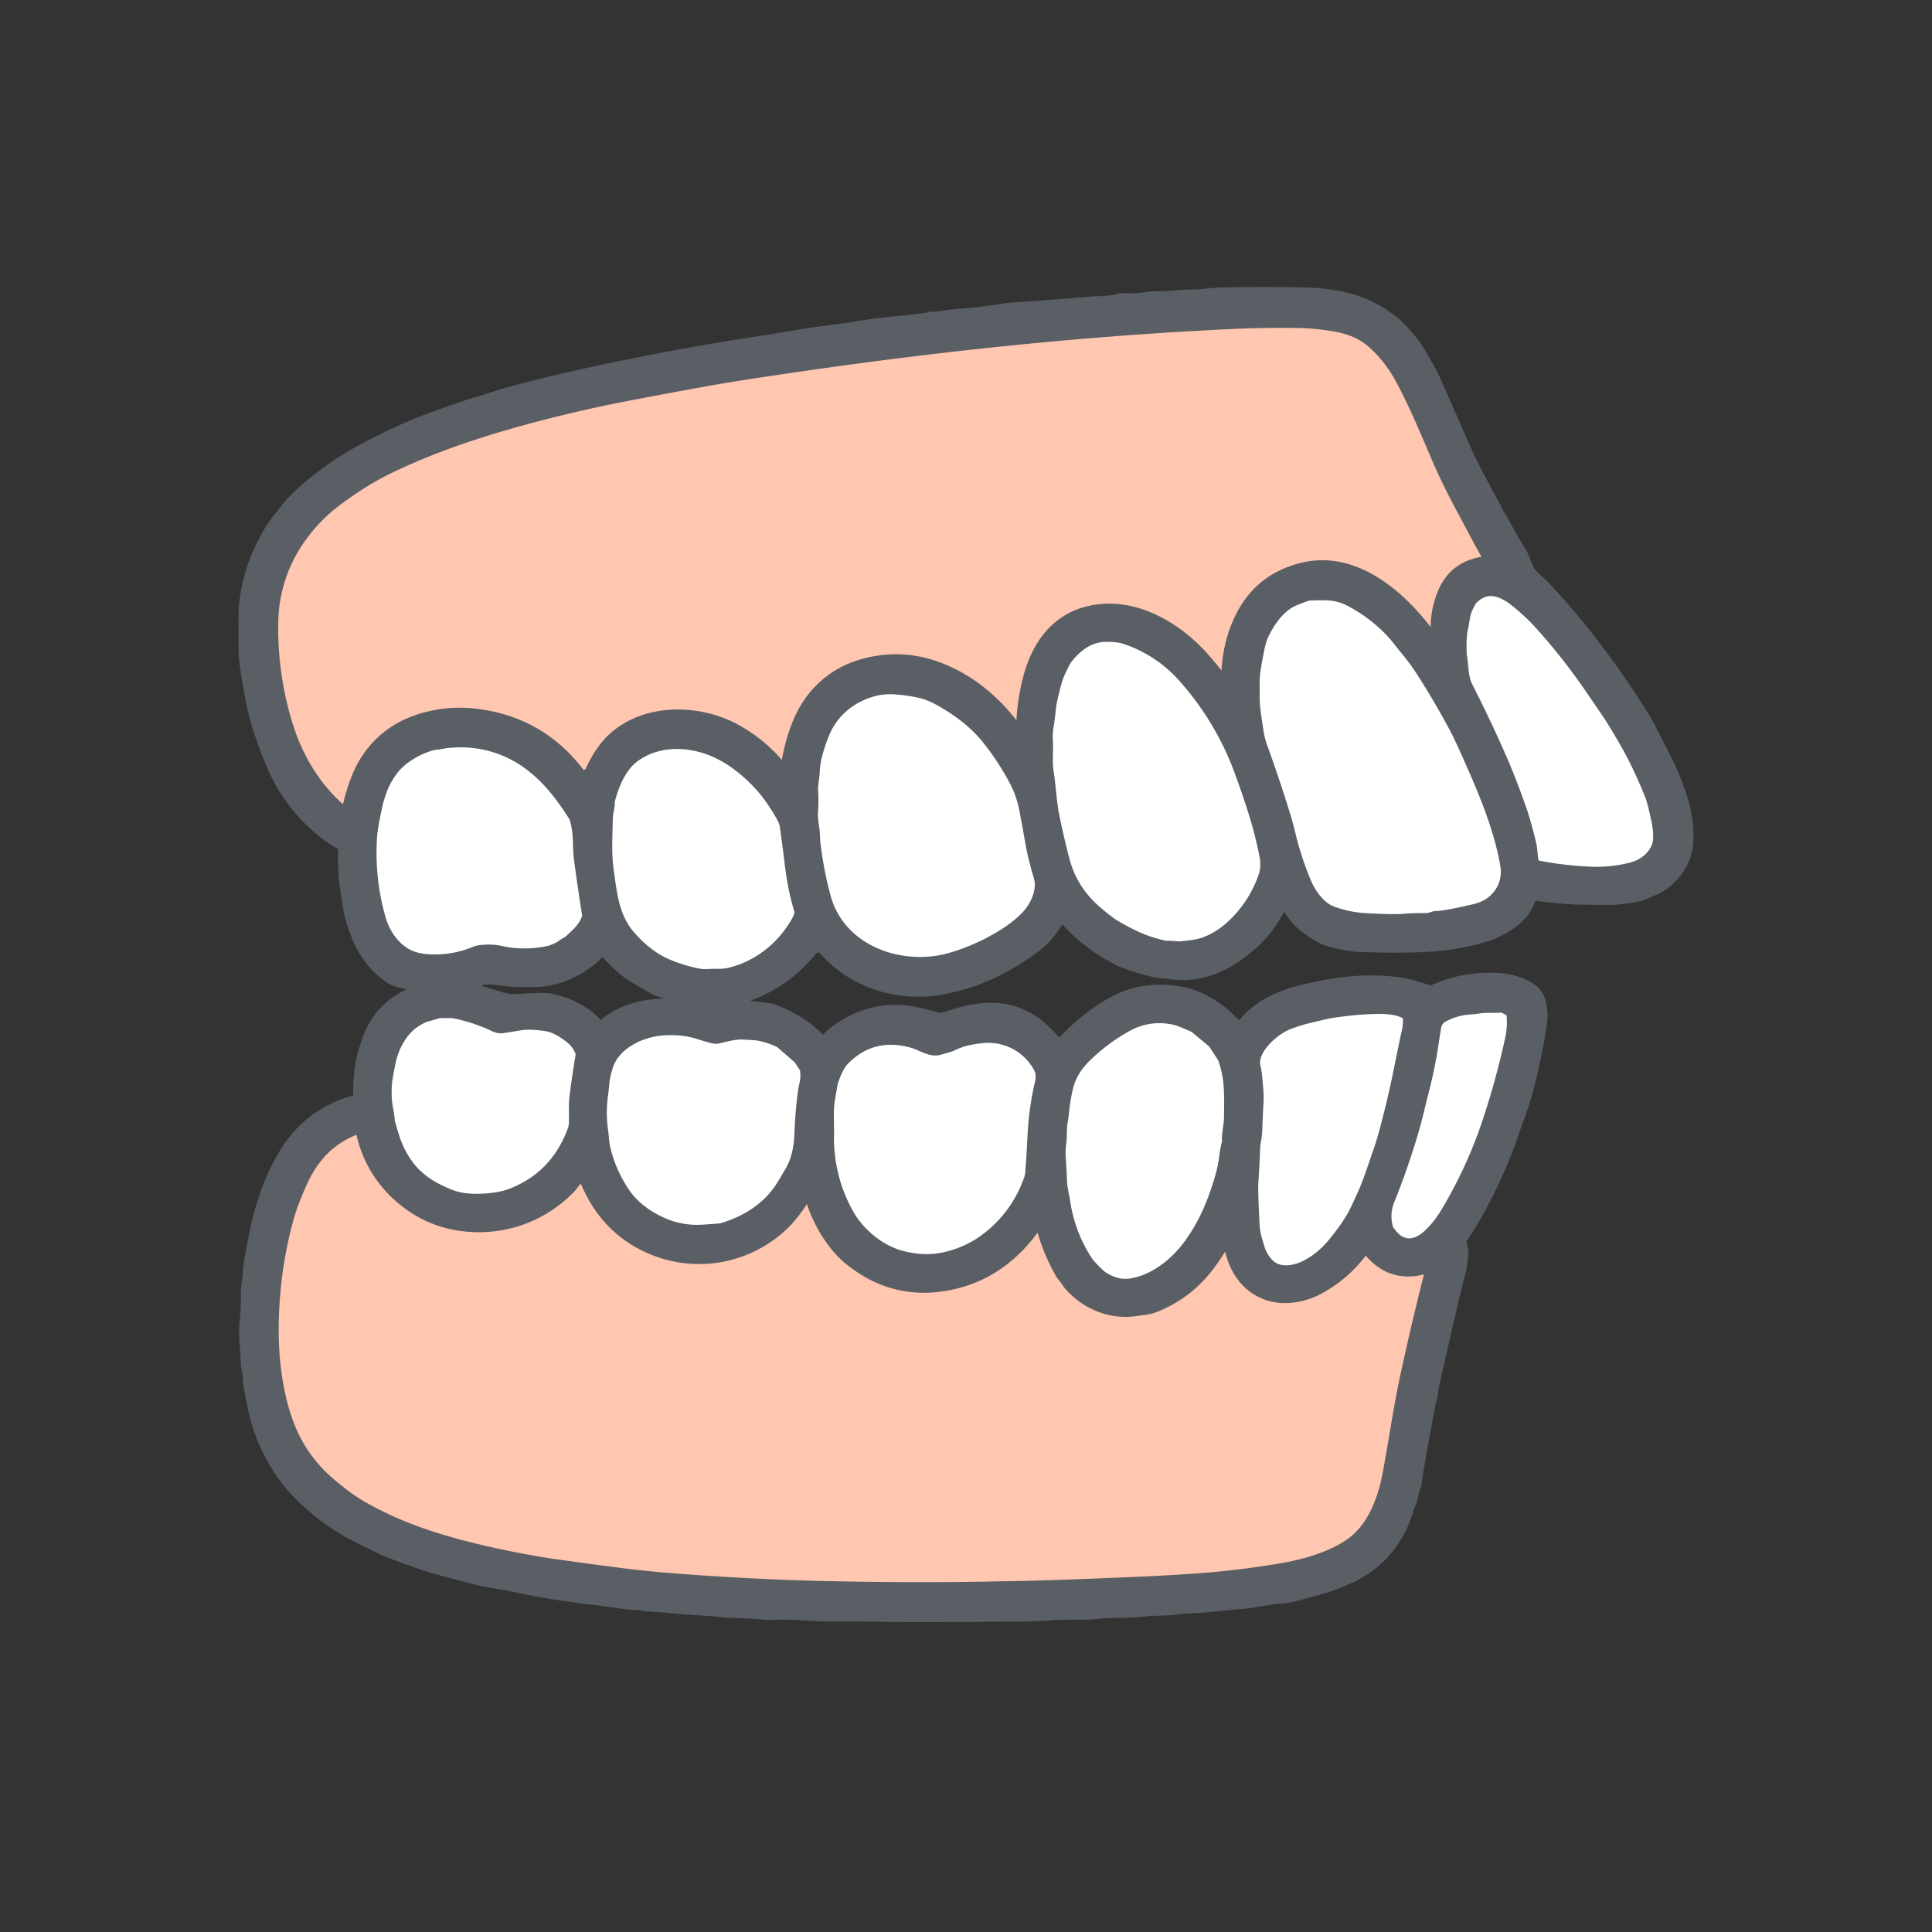 <svg xmlns="http://www.w3.org/2000/svg" width="80" height="80" fill="none"><rect width="100%" height="100%" fill="#333333" stroke="none"/><mask id="a" width="80" height="80" x="0" y="0" maskUnits="userSpaceOnUse" style="mask-type:alpha"><path fill="#fff" d="M0 0h80v80H0z"/></mask><g mask="url(#a)"><path fill="#fff" d="M17.5 40h3l4-1.5L26 40l4.5 1 3.5-2.5 3.5 2 3.5-1 3-2.5 3 2.5h3.5l2.5-3 2.5 2h5l3-2.5h5l1-2.5L63 24l-5-3.5-41 10-2 3v5zM15.5 47v-2.5l1.5-3h2.5l3.5.5 2.5 1 2-.5L30 42l2.5.5L34 44l2.5-1 3-.5H42l2 1.5 1.5-1 3.5-1.5 2 1.5 4-1.5h3.5L62 41l1.5 1-3 8-2 2-5 1H39l-21-2.5z"/><path fill="#5A5F66" d="M49.987 12.102a2.1 2.1 0 0 1-.782.046l-1.856.114a1.3 1.3 0 0 1-.628.038l-1.622.13a1 1 0 0 1-.508.045c-.895.047-1.8.147-2.676.218q-.582.047-1.164.117l-1.234.14q-3.015.343-4.683.578-.662.093-3.027.453a115 115 0 0 0-9.022 1.73 41 41 0 0 0-4.053 1.18c-2.292.796-4.453 1.792-6.222 3.358q-.507.45-1.059 1.167a6.8 6.8 0 0 0-1.22 2.489A8.4 8.4 0 0 0 10 25.56q.069.462.006.917.082 2.807 1.246 5.366a7.5 7.5 0 0 0 1.42 2.095q.61.636 1.4 1.098a.11.11 0 0 1 .054.112c-.06.438.007.826.041 1.237.109 1.284.379 2.49 1.152 3.489q.693.898 1.862 1.056a.9.9 0 0 0-.44-.24 5 5 0 0 1-.373-.103q-.179-.08-.335-.2a3.7 3.7 0 0 1-1.19-1.55q-.303-.727-.384-1.246a29 29 0 0 0-.109-.669q-.104-.585-.105-1.55c0-.231.039-.346-.156-.455a5 5 0 0 1-.588-.384q-1.564-1.222-2.275-2.998-.438-1.098-.608-1.715-.244-.893-.44-2.299c-.082-.578-.041-1.223-.053-1.681q-.014-.66.088-1.258a7.3 7.3 0 0 1 1.152-2.86c.165-.244.348-.425.472-.607q.12-.174.38-.432.636-.63 1.164-1.001c.294-.207.644-.474.961-.661a23 23 0 0 1 2.95-1.47q.304-.126 1.802-.655c.451-.16.81-.245 1.217-.38q.47-.158.913-.278a67 67 0 0 1 3.581-.857q3.258-.694 6.288-1.161 1.13-.174 1.735-.278.875-.15 1.741-.256.48-.06.93-.135.579-.098.93-.135 1.362-.142 1.944-.21a1 1 0 0 0 .095-.034.2.2 0 0 1 .064-.011c.37-.006.663-.082 1.034-.112q.725-.057 1.28-.127.566-.071.72-.103.19-.04 1.35-.113.543-.035 2.145-.168c.477-.04.918-.015 1.298-.13a.6.6 0 0 1 .203-.024q.498.034 1-.059a1 1 0 0 1 .178-.014c.537.015 1.045-.055 1.536-.07q.462-.015.705-.044.347-.038.706-.047a66 66 0 0 1 3.693.016c.308.01.715.07.952.112a5.1 5.1 0 0 1 2.423 1.105c.236.197.402.423.624.667.28.308.53.782.766 1.192q.15.26.247.482l1.322 3q.258.584 1.202 2.321c.072.131.092.224.166.323q.084.11.145.23.24.46.727 1.27c.15.247.247.585.346.776a.4.4 0 0 0 .046.068c.215.242.526.502.783.786q1.065 1.18 1.647 1.937c.824 1.07 1.554 2.1 2.31 3.316q.142.225.825 1.584.345.686.527 1.182c.29.794.474 1.463.43 2.335-.041.87-.672 1.687-1.452 2q-.208.084-.388.16c-.273.118-.502.115-.775.16-.452.074-.947.04-1.707.039q-.464-.002-.997-.057l-.992-.107a.19.19 0 0 0-.206.138c-.15.543-.67 1.025-1.166 1.27a6 6 0 0 1-.525.242 10 10 0 0 1-2.405.458 29 29 0 0 1-2.992.009 6 6 0 0 1-1.027-.166 2.2 2.2 0 0 1-.621-.244c-.535-.313-.941-.636-1.245-1.172q-.046-.084-.142-.033.478.864 1.297 1.299.65.344 1.785.455.795.078 1.853.05a16 16 0 0 0 2.41-.246c1.086-.196 2.104-.564 2.704-1.468a1.3 1.3 0 0 0 .204-.465.05.05 0 0 1 .02-.03.05.05 0 0 1 .034-.008q1.12.194 2.419.243.539.022 1.238-.065c1.327-.162 2.463-.813 2.763-2.208.09-.417.037-1.165-.093-1.651a11 11 0 0 0-.593-1.674c-.998-2.23-2.358-4.163-3.997-6.16a21 21 0 0 0-1.815-1.956q-.066-.06-.157-.336l-.015-.038q-.15-.312-.233-.456-1.384-2.39-2.14-3.98-.255-.534-1.329-3a10 10 0 0 0-.907-1.61c-.166-.245-.369-.455-.594-.706a2 2 0 0 0-.27-.252 5.4 5.4 0 0 0-2.087-1.028 9 9 0 0 0-1.186-.202 12 12 0 0 0-1.202-.057 48 48 0 0 0-3.35.1"/><path fill="#5A5F66" d="M49.205 12.148q.402.05.782-.046a2.5 2.5 0 0 0-.782.046M46.72 12.3q.325.057.63-.038zM44.59 12.475q.26.04.508-.046a1.3 1.3 0 0 0-.507.046M24.176 32.187c-1.288-1.867-3.407-2.89-5.676-2.695-1.535.131-2.876.914-3.594 2.303a5.8 5.8 0 0 0-.577 1.754.04.04 0 0 1-.009.02.04.04 0 0 1-.04.016.04.04 0 0 1-.02-.01c-1.235-1.017-2.024-2.473-2.42-4.017a14 14 0 0 1-.452-2.966l.016-1.26c.127-1.704 1.004-3.268 2.316-4.347.887-.73 1.855-1.3 2.893-1.766 2.719-1.224 5.747-2.052 8.706-2.643q2.974-.595 4.883-.906a208 208 0 0 1 8.78-1.214q5.76-.684 11.769-.983a43 43 0 0 1 3.086-.052q.698.015 1.525.164c.666.12 1.153.349 1.622.826q.414.42.486.532.797 1.236 1.22 2.282a45 45 0 0 0 2.922 5.922.04.04 0 0 1 0 .037.04.04 0 0 1-.035.016.8.8 0 0 0-.239.009c-1.404.276-1.962 1.56-1.941 2.885q.003.183.045.307.013.01.04-.008a.05.05 0 0 0 .021-.046 3.8 3.8 0 0 1 .24-1.703q.412-1.08 1.517-1.317l.327-.07a.116.116 0 0 0 .07-.175c-.286-.454-.545-.981-1.118-2.05a27 27 0 0 1-.825-1.652c-.42-.93-1.038-2.511-1.718-3.75a5.6 5.6 0 0 0-.977-1.293c-.524-.518-1.076-.748-1.803-.868a9.6 9.6 0 0 0-1.484-.138 47 47 0 0 0-2.45.03q-3.645.165-7.43.504-6.386.575-13.377 1.67-1.24.193-4.27.773-2.613.5-4.816 1.12c-1.935.545-3.688 1.153-5.352 1.967q-1.063.52-2.19 1.377a6.8 6.8 0 0 0-1.312 1.335 6.16 6.16 0 0 0-1.263 3.719q-.03 2.206.632 4.289c.395 1.241 1.093 2.441 2.088 3.33q.131.119.22.168a.136.136 0 0 0 .197-.09c.151-.702.395-1.466.767-2.04q.93-1.434 2.743-1.81a5.3 5.3 0 0 1 1.526-.103q2.944.252 4.648 2.635.022.03.046.022.029-.006.037-.04"/><path fill="#FFC7AF" d="M11.404 25.333q.031.078.086.042a.06.06 0 0 0 .029-.048q.056-.809.258-1.382c.51-1.446 1.437-2.552 2.726-3.431a15.6 15.6 0 0 1 3.123-1.62 43 43 0 0 1 5.71-1.767l.057-.023a.4.4 0 0 1 .06-.023c.325-.041.623-.137.902-.196q3.95-.82 6.757-1.247 3.04-.462 5.35-.758 3.644-.469 7.204-.802c.395-.037.75-.027 1.12-.088.195-.033.405-.014.61-.037a37 37 0 0 1 2.454-.193l.381-.022 2.716-.161q.825-.05 2.846-.037c.649.005 1.389.076 1.888.222q.602.176.87.39c.88.695 1.399 1.693 1.894 2.8.507 1.134.96 2.265 1.539 3.402q.702 1.38 1.398 2.606a.094.094 0 0 1-.021.12.1.1 0 0 1-.04.018 2.33 2.33 0 0 0-1.567 1.123q-.307.513-.348.808a11 11 0 0 1-.218 1.114.75.75 0 0 0 .21.27l.044-.012a1 1 0 0 1-.045-.306c-.02-1.325.537-2.61 1.94-2.886a.8.8 0 0 1 .24-.008q.01 0 .02-.003a.035.035 0 0 0 .016-.05 45 45 0 0 1-2.922-5.923q-.425-1.045-1.221-2.281-.072-.112-.486-.533c-.47-.477-.956-.706-1.622-.825a10 10 0 0 0-1.525-.164q-1.41-.032-3.086.052-6.01.299-11.77.983-4.89.58-8.779 1.214-1.908.31-4.883.906c-2.96.59-5.987 1.418-8.706 2.642-1.038.467-2.006 1.036-2.893 1.766-1.313 1.08-2.19 2.644-2.317 4.348"/><path fill="#FFC7AF" d="m11.404 25.333-.016 1.259q.18.253.153.693a.4.4 0 0 0 .004.073q.029.185.098.691.174 1.27.637 2.494a7.5 7.5 0 0 0 1.838 2.8.084.084 0 0 0 .12-.004.1.1 0 0 0 .02-.039c.278-1.218.9-2.419 1.968-3.128q1.238-.822 2.808-.826c1.82-.004 3.542.804 4.772 2.178q.02.022.037.048.141.232.342.436l.014.009a.04.04 0 0 0 .033-.005.03.03 0 0 0 .01-.013q.162-.334.383-.707a3.65 3.65 0 0 1 2.276-1.726c.271-.074.573-.083.858-.16a.3.3 0 0 1 .08-.012q2.228-.014 3.87 1.502.269.249.59.597a.06.06 0 0 0 .084.002.1.1 0 0 0 .015-.027q.143-.532.272-.97c.46-1.551 1.584-2.796 3.17-3.202q.4-.103 1.085-.126.714-.024 1.108.05 1.117.211 2.207.94l.623.476c.34.261.59.577.905.878a.2.2 0 0 1 .034.043q.077.14-.043.127l.266.303q.133-.435.185-.885.048-.43.095-.61l.16-.598c.277-1.014.964-2.078 1.953-2.52.833-.371 1.618-.445 2.511-.209a5.4 5.4 0 0 1 2.018 1.021 9.6 9.6 0 0 1 1.572 1.587.052.052 0 0 0 .093-.027q.069-.797.307-1.524c.3-.92.9-1.801 1.738-2.33a4.2 4.2 0 0 1 1.866-.652q.636-.06 1.368.183.666.22 1.241.612a8.5 8.5 0 0 1 1.857 1.729q.153.19.006.149l.194.229q.138-.552.217-1.114.042-.295.348-.807.54-.901 1.568-1.124a.093.093 0 0 0 .06-.137 66 66 0 0 1-1.398-2.607c-.579-1.137-1.032-2.268-1.539-3.402-.495-1.107-1.014-2.105-1.893-2.8q-.27-.213-.871-.39c-.5-.146-1.24-.217-1.888-.221q-2.02-.013-2.846.036l-3.097.183a37 37 0 0 0-2.453.194c-.206.023-.416.004-.612.036-.368.06-.724.05-1.119.088q-3.56.334-7.204.802-2.31.296-5.35.758-2.808.427-6.757 1.247c-.28.059-.577.155-.901.196a.4.4 0 0 0-.061.024l-.057.023a43 43 0 0 0-5.71 1.766 15.6 15.6 0 0 0-3.123 1.62c-1.289.879-2.217 1.985-2.726 3.432q-.202.573-.258 1.38a.062.062 0 0 1-.029.049q-.055.036-.086-.041"/><path fill="#FFC7AF" d="M42.025 29.987q.06.127.182.25l.046-.025a.3.3 0 0 1-.021-.114c.03-1.863.665-4.31 2.78-4.835 2.287-.566 4.402 1.108 5.634 2.865a.06.06 0 0 0 .027.02l.032.009.046-.012a1.3 1.3 0 0 1-.026-.236c.07-1.78.82-3.458 2.497-4.22 2.33-1.057 4.384.538 5.773 2.224q.147.042-.006-.15a8.5 8.5 0 0 0-1.857-1.727 5 5 0 0 0-1.241-.613q-.732-.242-1.368-.183a4.2 4.2 0 0 0-1.866.653c-.838.528-1.437 1.409-1.738 2.33a6.8 6.8 0 0 0-.307 1.523.05.05 0 0 1-.038.046.05.05 0 0 1-.055-.019 9.6 9.6 0 0 0-1.571-1.586 5.4 5.4 0 0 0-2.019-1.021c-.893-.237-1.678-.163-2.51.209-.99.44-1.677 1.505-1.953 2.52q-.13.472-.16.598-.048.18-.096.609-.052.45-.185.885"/><path fill="#5A5F66" d="M50.751 28.146q.023.024.053.003a.04.04 0 0 0 .015-.03q.008-1.358.537-2.474.792-1.671 2.606-2.103c2.21-.526 4.145 1.26 5.314 2.886q.037.052.099.027.039-.016.024-.043a.76.76 0 0 1-.21-.27l-.194-.229c-1.389-1.686-3.442-3.28-5.773-2.223-1.677.761-2.427 2.44-2.497 4.219q-.004.068.026.236M63.46 35.653a.29.29 0 0 0 .231.23q1.005.2 2.117.252a5.8 5.8 0 0 0 1.782-.182c.542-.143 1.077-.608 1.11-1.184.025-.446-.064-.783-.191-1.336a4 4 0 0 0-.18-.586 18 18 0 0 0-.919-1.947 22 22 0 0 0-.887-1.462l-.67-.978a25 25 0 0 0-2.08-2.637 8.6 8.6 0 0 0-1.025-.953 2.4 2.4 0 0 0-.506-.317q-.732-.329-1.294.247-.07.071-.217.385c-.122.26-.131.604-.196.86-.08.316-.065.988-.035 1.165.063.371.044.853.239 1.238a55 55 0 0 1 1.527 3.247c.284.664.547 1.407.716 1.882q.131.37.367 1.3c.072.282.063.534.111.776m-2.807-8.326a2.7 2.7 0 0 1-.009-1.205c.073-.48.209-1.346.767-1.495a1.2 1.2 0 0 1 1.005.164q.679.44 1.31 1.16.642.729.99 1.174c1.15 1.464 2.21 3.058 3.067 4.762a8 8 0 0 1 .74 2.141c.11.6.103 1.216-.452 1.567q-.44.279-1.09.374-.198.03-1.083.03c-.716.002-1.48-.119-2.166-.213a.115.115 0 0 1-.099-.094c-.068-.403-.084-.614-.184-.969a25 25 0 0 0-.897-2.655 47 47 0 0 0-1.655-3.577q-.207-.405-.244-1.164"/><path fill="#5A5F66" d="M58.117 38.089q.367-.032.875-.03.209 0 .372-.067a.2.2 0 0 1 .07-.014q.072-.001.305-.029.32-.035 1.303-.26.716-.16 1.08-.7.36-.527.246-1.19c-.226-1.331-.774-2.723-1.312-3.946-.187-.426-.545-1.26-.83-1.788a33 33 0 0 0-1.416-2.393c-.304-.465-.6-.796-.96-1.25a5 5 0 0 0-.427-.466 6.5 6.5 0 0 0-1.494-1.084c-.583-.309-1.069-.275-1.714-.253a.3.3 0 0 0-.101.019q-.534.185-.707.286c-.5.296-.835.777-1.1 1.304q-.127.255-.214.707a25 25 0 0 0-.133.73c-.072.442-.044.785-.05 1.215-.004.433.096.935.142 1.293q.05.401.19.787.529 1.467.947 2.826.087.284.208.774.264 1.083.68 2.052c.182.423.573.967 1.05 1.15.406.158.921.276 1.459.303q1.125.059 1.531.024m-.783-12.05a14.7 14.7 0 0 1 2.018 2.721q.494.849.514.885a31 31 0 0 1 1.876 4.244c.222.623.334 1.069.477 1.746.16.756-.09 1.518-.86 1.813q-.516.197-1.008.277a22 22 0 0 1-1.037.15 16 16 0 0 1-2.614.076c-.528-.025-1.399-.147-1.819-.49-.524-.427-.812-1.026-1.006-1.66a71 71 0 0 1-.576-2.04q-.243-.892-.962-2.852c-.079-.212-.119-.472-.164-.693q-.02-.102-.11-.988a5.7 5.7 0 0 1-.021-.992q.07-.877.202-1.384.246-.935.788-1.5c.52-.543 1.377-.737 2.146-.59q.775.148 1.45.687.598.477.706.59M42.253 30.212q.006.023.03.014.045-.018.045-.065.008-.993.282-2.066c.427-1.669 1.498-2.825 3.29-2.848 1.49-.02 2.944.9 3.912 1.988q.364.408.773.935a.1.1 0 0 0 .058.037q.036.006.064-.013.012-.008-.002-.038l-.032-.009a.06.06 0 0 1-.027-.02c-1.232-1.756-3.347-3.43-5.633-2.864-2.116.524-2.751 2.972-2.781 4.834a.3.3 0 0 0 .021.115M60.653 27.325l-.009-1.204q-.13.603.01 1.204"/><path fill="#5A5F66" d="M51.157 38.21a5 5 0 0 0 1.176-1.854 1.63 1.63 0 0 0 .078-.864c-.209-1.145-.587-2.302-1.05-3.563a12.1 12.1 0 0 0-2.33-3.892 5.57 5.57 0 0 0-2.444-1.615c-.22-.073-.438-.085-.668-.094-.75-.031-1.276.343-1.739.906q-.09.111-.297.551c-.164.351-.229.68-.322 1.061a4 4 0 0 0-.085.476q-.07.615-.082.666-.066.291-.045.666c.025.457-.042.909.039 1.364.067.378.11 1.153.22 1.733q.12.637.426 1.841.335 1.323 1.448 2.243.435.36.624.479.201.128.693.38.715.364 1.451.507.039.008.076.005c.236-.013.444.046.642.016l.452-.057c.64-.078 1.28-.492 1.737-.954m.913-1.517q-.53 1.148-1.418 1.814a3.06 3.06 0 0 1-1.383.568c-.955.149-1.945-.2-2.813-.695-1.025-.585-1.915-1.472-2.244-2.62a24 24 0 0 1-.5-2.185q-.133-.709-.175-1.283-.075-.986-.065-1.293.03-1.035.12-1.628c.181-1.196.622-2.732 2.053-2.92q.68-.09 1.53.316c.855.406 1.592 1.09 2.215 1.879q.135.168.466.643.805 1.15 1.346 2.553.64 1.665 1.04 3.341.034.141.065.432.035.307-.009.435-.18.54-.228.643"/><path fill="#FFC7AF" d="M11.388 26.593q.051 1.4.453 2.966c.395 1.544 1.184 3 2.42 4.017a.042.042 0 0 0 .068-.026 5.8 5.8 0 0 1 .578-1.754c.717-1.39 2.058-2.172 3.593-2.303 2.27-.195 4.388.828 5.676 2.695q.032.032.065.017.046-.022.058-.1c.596-1.34 1.446-2.24 2.95-2.497 2.053-.353 3.928.61 5.169 2.186a.2.2 0 0 1 .07-.014q.014-.233.092-.57.18-.765.414-1.314c1.114-2.616 4.138-3.307 6.53-2.036a7.5 7.5 0 0 1 2.235 1.825q.12.012.043-.127a.2.2 0 0 0-.034-.043c-.315-.301-.565-.617-.905-.878l-.622-.477q-1.09-.728-2.208-.938-.394-.075-1.107-.052-.686.024-1.087.127c-1.585.406-2.709 1.65-3.169 3.203q-.13.436-.272.969a.06.06 0 0 1-.042.042.06.06 0 0 1-.058-.017q-.32-.348-.59-.597-1.64-1.515-3.869-1.502a.3.3 0 0 0-.08.012c-.285.077-.586.086-.858.16a3.65 3.65 0 0 0-2.276 1.726 10 10 0 0 0-.383.707.03.03 0 0 1-.01.013.036.036 0 0 1-.047-.004 2.4 2.4 0 0 1-.342-.436.3.3 0 0 0-.037-.048c-1.23-1.374-2.951-2.182-4.772-2.178q-1.569.003-2.808.825c-1.069.71-1.69 1.91-1.967 3.13a.085.085 0 0 1-.141.042 7.5 7.5 0 0 1-1.838-2.8 11.5 11.5 0 0 1-.637-2.494 59 59 0 0 0-.098-.692.4.4 0 0 1-.004-.072q.026-.441-.153-.693"/><path fill="#5A5F66" d="M32.488 31.779q.023.024.039.028.046.01.053-.037c.131-.935.449-2.006 1.002-2.755q.999-1.349 2.781-1.617.99-.15 1.918.09c1.569.404 2.88 1.456 3.822 2.77a.08.08 0 0 0 .086.029.1.1 0 0 0 .03-.015q.018-.016-.012-.034a1 1 0 0 1-.182-.251l-.266-.302a7.5 7.5 0 0 0-2.236-1.826c-2.392-1.271-5.415-.58-6.53 2.036a8 8 0 0 0-.413 1.315 3.5 3.5 0 0 0-.092.569"/><path fill="#5A5F66" d="M37.955 39.874q.72.02 1.393-.17a8.7 8.7 0 0 0 2.216-.992q.563-.347.953-.755c.378-.395.702-1.079.538-1.637q-.24-.817-.329-1.32a90 90 0 0 0-.273-1.49 4.2 4.2 0 0 0-.4-1.157 11 11 0 0 0-1-1.576c-.543-.722-1.117-1.184-1.874-1.648q-.588-.36-1.025-.466a7 7 0 0 0-1.039-.156q-.546-.045-1.034.102-.96.291-1.54 1.007a3 3 0 0 0-.475.825c-.18.466-.36 1.019-.372 1.518-.005.208-.088.55-.067.816q.028.355-.004.873c-.022.347.074.636.083.987q.006.201.03.395.157 1.204.43 2.166c.475 1.681 2.082 2.627 3.789 2.678m-1.69-11.179a.14.14 0 0 1 .059-.026q.606-.072.76-.067 1.187.04 2.275.761.667.442 1.078.88a9.5 9.5 0 0 1 1.553 2.238q.196.39.27.714.102.441.337 1.745c.08.438.256.991.326 1.371q.14.762-.338 1.367-.315.4-.71.686a7.7 7.7 0 0 1-2.943 1.297 4.24 4.24 0 0 1-2.212-.118c-.786-.252-1.63-.767-2.04-1.502a5.5 5.5 0 0 1-.596-1.634q-.3-1.532-.344-3.144a10 10 0 0 1 .082-1.302q.098-.765.362-1.45.513-1.335 1.844-1.763a.6.6 0 0 1 .18-.035q.031 0 .056-.018M24.299 32.103a.2.2 0 0 0 .011.07q.005.008.013.012a.034.034 0 0 0 .047-.016c.24-.567.589-1.188 1.052-1.603 1.356-1.214 3.502-1.158 4.999-.353q1.11.599 1.918 1.604a.05.05 0 0 0 .076.004q.009-.009.003-.027c-1.241-1.577-3.116-2.54-5.17-2.187-1.503.258-2.353 1.157-2.95 2.496M23.425 39.07a1 1 0 0 0 .133-.074c.378-.349.662-.59.793-1.023a.2.2 0 0 0 .005-.082 93 93 0 0 1-.333-2.256 7 7 0 0 1-.05-.779 3.5 3.5 0 0 0-.148-.992.3.3 0 0 0-.035-.073c-.494-.781-1.035-1.505-1.766-2.072a4.73 4.73 0 0 0-3.255-1.012q-.28.016-.414.045c-.205.045-.36.038-.546.095a3.6 3.6 0 0 0-1.068.538c-.381.277-.648.644-.866 1.09q-.06.123-.156.412a4 4 0 0 0-.124.42c-.095.476-.208.93-.237 1.433a10 10 0 0 0 .35 3.254c.161.586.496 1.129 1.015 1.47q.42.276 1.083.305a4.4 4.4 0 0 0 1.918-.349.3.3 0 0 1 .064-.018q.5-.081.922.008.35.074.486.086a4.9 4.9 0 0 0 1.537-.08q.295-.067.613-.297a1 1 0 0 1 .079-.05m-3.731.24a4.5 4.5 0 0 1-1.845.332c-.736-.029-1.311-.292-1.674-.92a3.5 3.5 0 0 1-.352-.8 9.5 9.5 0 0 1-.15-4.41q.051-.27.168-.59c.391-1.084 1.102-1.793 2.241-2.013a4.77 4.77 0 0 1 3.165.447c1.018.522 1.887 1.513 2.452 2.518q.1.18.113.443.015.342.098 1.424.013.17.304 2.06a.59.59 0 0 1-.108.43c-.437.648-1.03 1.07-1.815 1.13a5.5 5.5 0 0 1-1.773-.146.64.64 0 0 0-.275-.01l-.534.1z"/><path fill="#5A5F66" d="M25.21 33.198c0 .246-.079.459-.083.661-.015.735-.064 1.468.04 2.214.133.951.225 1.9.868 2.658q.695.818 1.518 1.197a6.6 6.6 0 0 0 1.211.392q.33.08.613.055c.255-.023.526.015.821-.053 1.25-.29 2.306-1.166 2.887-2.296a.6.6 0 0 0 .047-.344 11.3 11.3 0 0 1-.386-1.893 71 71 0 0 0-.21-1.604.8.8 0 0 0-.061-.21 5.3 5.3 0 0 0-.431-.738 6.3 6.3 0 0 0-1.833-1.81c-1.167-.75-2.748-.956-3.921-.136-.562.393-.885 1.118-1.07 1.828a.3.3 0 0 0-.01.08m7.811 4.614-.08.248-.01.02q-.597 1.066-1.579 1.647-.97.574-1.931.526a4.68 4.68 0 0 1-2.75-1.042q-.934-.746-1.173-1.858-.283-1.318-.273-3.114c.002-.223.06-.435.074-.663.035-.563.22-1.07.528-1.59.504-.85 1.552-1.182 2.486-1.092q.512.05.837.153c1.357.436 2.536 1.655 3.207 2.907a.84.84 0 0 1 .098.348q.104 1.78.567 3.446a.1.1 0 0 1 0 .064M33.884 39.204q1.71 1.98 4.294 1.956.728-.006 1.599-.27a10 10 0 0 0 1.76-.704c.96-.5 1.847-1.107 2.382-2.078a.066.066 0 0 1 .107-.011 7.07 7.07 0 0 0 3.916 2.29c.344.073.682.065 1.011.07q.528.012.971-.123a5.28 5.28 0 0 0 3.197-2.799q.01-.021.059-.029.018-.099-.035-.105-.077-.007-.114.072a5.1 5.1 0 0 1-1.22 1.627q-.684.605-1.362.909c-.605.272-1.352.396-2.035.28-.188-.033-.38-.022-.568-.067q-1.063-.248-1.612-.533a7.3 7.3 0 0 1-2.116-1.644q-.09-.103-.207-.035a.55.55 0 0 0-.146.165q-.409.615-.698.847a9.5 9.5 0 0 1-2.534 1.48 9 9 0 0 1-1.232.37 5.7 5.7 0 0 1-1.275.149 5.25 5.25 0 0 1-2.915-.865c-.39-.251-.759-.599-1.041-.93q-.076-.09-.186-.023"/><path fill="#5A5F66" d="M17.273 41.031q-.198-.048-.273-.013-1.246.574-1.773 1.795a6 6 0 0 0-.488 2.565.096.096 0 0 1-.069.096 5.5 5.5 0 0 0-1.473.679c-.916.6-1.578 1.541-2.013 2.548a10.6 10.6 0 0 0-.59 1.76q-.39 1.654-.45 2.503l-.065.865a19 19 0 0 0-.02 2.032c.011.328.053.65.08.935.174 1.854.785 3.685 2.06 5.04a8.9 8.9 0 0 0 2.011 1.597c.533.311 1.183.657 1.813.915 1.628.67 3.35 1.11 5.09 1.434q3.2.594 6.27.851.232.02.322.02c.191.001.345.053.53.06q.419.02.83.044a1.8 1.8 0 0 1 .693.023c-.066-.004-.151.014-.218.022l1.097.049.43-.028a.1.1 0 0 1 .062.017q.09.063.224.044l.767.038q.68-.075 1.346.04l1.454.044 6.226.02q1.432-.045 2.869-.06.34-.004.602-.029c.636-.06 1.326-.031 1.893-.08.642-.058 1.223-.025 1.793-.092q.378-.045.6-.038c.26.008.545-.043.797-.066q1.935-.174 2.612-.272.315-.045 1.339-.236a9.4 9.4 0 0 0 2.262-.723 4.5 4.5 0 0 0 2.265-2.293q.406-.895.593-1.929.31-1.715.363-2.064.118-.77.373-1.936.338-1.543.945-4.056.042-.174.176-.791.079-.363.03-.725a.2.2 0 0 0-.027-.07l-.073-.11a.1.1 0 0 1-.01-.033q0-.018.01-.033c.072-.11.2-.237.287-.377 1.093-1.78 1.9-3.747 2.467-5.736q.47-1.646.63-3.078.061-.554-.18-.994c-.203-.368-.635-.554-1.053-.678a3 3 0 0 0-.651-.106 5.65 5.65 0 0 0-2.781.523.17.17 0 0 1-.15-.002c-.553-.272-1.233-.419-1.887-.434q-1.648-.04-3.265.377c-.938.243-2.055.673-2.576 1.505a.08.08 0 0 1-.06.036.08.08 0 0 1-.066-.026 4.6 4.6 0 0 0-1.708-1.223 3.9 3.9 0 0 0-1.633-.288c-1.638.059-2.857 1.065-4.067 2.23l-.013.009a.04.04 0 0 1-.04-.013c-.512-.674-1.334-1.29-2.197-1.414a5.3 5.3 0 0 0-.994-.045c-.54.024-1.027.209-1.569.397a.48.48 0 0 1-.321-.001 6 6 0 0 0-.948-.25c-1.352-.256-2.716.236-3.66 1.205a.05.05 0 0 1-.06.012.1.1 0 0 1-.017-.013 5.1 5.1 0 0 0-1.326-1.01 3.6 3.6 0 0 0-1.734-.427 8 8 0 0 1-.438-.002.025.025 0 0 1-.024-.02.026.026 0 0 1 .014-.028q.23-.111.462-.194a5.7 5.7 0 0 0 2.81-2.123.1.1 0 0 0-.073-.022.07.07 0 0 0-.05.027 5.8 5.8 0 0 1-1.873 1.62q-.35.193-.642.304a6 6 0 0 0-.661.285.136.136 0 0 0-.014.234q.095.064.276.028a.3.3 0 0 1 .098-.005l.976.11.033.006q.259.08.711.297.792.383 1.345.975c.02.023.05.038.08.043.225.039.256-.12.386-.23a4.18 4.18 0 0 1 2.527-1.016c.597-.033 1.304.143 1.825.3.162.048.329.02.509-.042.965-.334 2.048-.53 3.033-.083q.47.215.801.508.197.174.566.568.204.215.426-.02a8.8 8.8 0 0 1 1.5-1.267q.797-.534 1.512-.694a4.5 4.5 0 0 1 1.667-.049c.871.134 1.65.617 2.272 1.247q.186.187.363.16a.11.11 0 0 0 .074-.043c.63-.8 1.537-1.2 2.507-1.428q1.363-.324 2.45-.371.673-.03 1.525.077c.44.055.861.225 1.274.335a.12.12 0 0 0 .084-.007 5.6 5.6 0 0 1 2.762-.508q.642.042 1.205.357.39.218.486.648.096.441.034.846-.357 2.31-.905 3.8-.27.738-.358 1.001-.231.7-.74 1.786a16.5 16.5 0 0 1-1.308 2.317.17.17 0 0 0-.025.137c.033.151.1.307.082.484q-.056.529-.095.68a78 78 0 0 0-.517 2.148l-.57 2.493a4 4 0 0 0-.08.527.1.1 0 0 1-.015.044q-.029.044-.108.474-.512 2.742-.546 3.139a.3.3 0 0 1-.022.092c-.102.245-.126.532-.235.77q-.017.036-.155.453a4.35 4.35 0 0 1-2.167 2.502 9 9 0 0 1-1.554.583c-.562.14-.921.282-1.398.321-.557.047-1.264.2-1.663.23q-.58.045-1.41.135c-.463.05-.86.035-1.273.094-.455.064-1 .038-1.377.087-.637.083-1.218.027-1.88.092-.762.075-1.31 0-2.082.07q-.48.045-1.718.05c-2.496.013-4.054.021-5.142.004a101 101 0 0 0-2.147-.013c-.715.003-1.56-.104-2.276-.072q-.34.015-.507-.005c-.616-.074-1.295-.042-1.964-.123-.357-.044-1.297-.072-2.042-.163-.22-.027-.695-.03-1.03-.09-.212-.038-.392-.011-.579-.042-.3-.05-.607-.078-.912-.128a7 7 0 0 0-.385-.051 42 42 0 0 1-1.814-.246c-.755-.114-1.683-.341-2.346-.44-.8-.122-1.393-.324-2.185-.523a10 10 0 0 1-.861-.254q-1.343-.467-1.756-.669l-.854-.42a9.301 9.301 0 0 1-2.547-1.861c-.905-.936-1.495-2.111-1.795-3.358q-.066-.276-.205-1.068a2.4 2.4 0 0 1-.035-.379c-.004-.169-.065-.328-.075-.502a79 79 0 0 0-.066-.964 5.5 5.5 0 0 1 .021-.936 8 8 0 0 0 .039-.939c-.008-.328.062-.606.081-.963.023-.391.135-.888.196-1.23.228-1.278.612-2.53 1.28-3.647q1.006-1.685 2.889-2.213a.284.284 0 0 0 .206-.274 9 9 0 0 1 .058-1.062q.059-.488.322-1.23a3.16 3.16 0 0 1 1.315-1.648q.165-.105.704-.36"/><path fill="#5A5F66" d="M19.49 40.816q.611-.235 1.043-.148.397.081.541.087 1.088.046 1.413-.006a4.4 4.4 0 0 0 1.812-.729 3.2 3.2 0 0 0 .614-.572.07.07 0 0 1 .052-.022.07.07 0 0 1 .051.026q.387.489.667.723a5.9 5.9 0 0 0 2.293 1.185.75.75 0 0 0-.421-.262 2 2 0 0 1-.38-.128q-.81-.44-1.092-.64a5.7 5.7 0 0 1-1.013-.942.15.15 0 0 0-.11-.052.15.15 0 0 0-.114.046 4.14 4.14 0 0 1-1.709 1.076 3.4 3.4 0 0 1-1.007.162 8.7 8.7 0 0 1-1.553-.082 2.4 2.4 0 0 0-1.059.099.15.15 0 0 0-.078.055.11.11 0 0 0-.021.083q.01.064.07.04M19.71 40.879q.032.156.204.203.32.085.837.253.306.099.652.076 1.092-.069 1.307-.031c.75.132 1.504.48 2.02 1.065q.12.135.262.013.815-.691 2.058-.835.31-.035 1.062-.024a.14.14 0 0 0 .08-.024.06.06 0 0 0 .028-.046.1.1 0 0 0-.002-.026.1.1 0 0 0-.014-.022.13.13 0 0 0-.08-.032.1.1 0 0 0 .006.023v.002l-.002.001h-.002q-1.812-.195-3.234.9a.05.05 0 0 1-.069-.005 3.48 3.48 0 0 0-2.314-1.13c-.502-.045-1.061.025-1.592.019a.2.2 0 0 1-.055-.01zM62.583 41.897a1 1 0 0 0-.342-.204.2.2 0 0 0-.106-.014c-.309.031-.59-.014-.937.044q-.12.02-.345.035a2.7 2.7 0 0 0-1.123.33.6.6 0 0 0-.282.35q-.024.075-.135.818a20 20 0 0 1-.384 1.877c-.17.66-.282 1.185-.45 1.746q-.434 1.464-.971 2.79-.24.591-.07 1.2.014.045.041.085.24.334.435.447c.52.301 1.007.01 1.378-.377q.345-.36.614-.81a19 19 0 0 0 1.662-3.572q.583-1.705 1.001-3.611.114-.52.06-1.035a.17.17 0 0 0-.046-.099m-.612-.061c.251.015.641-.021.584.375q-.134.933-.248 1.419c-.543 2.33-1.328 4.601-2.623 6.715-.37.603-1.322 1.632-2.009.667-.234-.328-.203-.914-.055-1.273.893-2.174 1.465-4.43 1.86-6.727.042-.25.043-.652.301-.814q.165-.103.434-.178a5.3 5.3 0 0 1 1.756-.184M58.342 42.175a.29.29 0 0 0-.146-.233c-.442-.251-1.12-.215-1.64-.19q-.36.017-1.13.11a6 6 0 0 0-.68.124c-.503.119-.724.162-1.081.282a6 6 0 0 0-.396.146c-.555.238-1.483 1.037-1.323 1.757q.052.23.062.354c.041.499.087.74.058 1.2q-.026.425-.05 1.111c-.009.25-.076.453-.085.709a58 58 0 0 1-.075 1.462q-.021.333.055 1.772c.018.333.12.614.21.919q.096.328.36.625c.393.443 1.046.368 1.533.139q.681-.32 1.23-.993.481-.589.77-1.085.128-.22.447-.936c.261-.586.435-1.16.654-1.787q.144-.413.253-.827.352-1.323.556-2.342.275-1.357.347-1.678.088-.382.071-.64m-.14-.018a2.4 2.4 0 0 1-.044.57c-.481 2.534-.992 4.812-1.979 7.062-.463 1.055-1.425 2.388-2.575 2.693q-.283.075-.524.022-.313-.07-.465-.231a2.03 2.03 0 0 1-.49-.952q-.112-.486-.143-1.303a14 14 0 0 1 .036-1.799c.126-1.31.2-2.334.138-3.563a6 6 0 0 0-.117-.675.2.2 0 0 1 .004-.09c.197-.68.794-1.201 1.439-1.438q.314-.117.644-.202.388-.1.915-.194 1.165-.21 2.382-.16.35.014.673.121a.16.16 0 0 1 .105.139M24.08 43.592a1.37 1.37 0 0 0-.409-.6q-.595-.484-1.096-.55-.644-.085-1.007-.03-.036.007-.733.118a.58.58 0 0 1-.345-.052 7 7 0 0 0-1.663-.556q-.108-.021-.597-.014a.4.4 0 0 0-.12.02q-.13.04-.45.128a1.8 1.8 0 0 0-.46.225c-.562.358-.928 1.044-1.064 1.687q-.047.221-.114.598c-.073.403-.073.909-.003 1.3q.078.444.077.541 0 .027.007.052c.203.724.325 1.133.696 1.686.444.664 1.076 1.05 1.814 1.349.596.24 1.298.215 1.922.13q.378-.054.75-.207 1.794-.74 2.484-2.66.034-.1.04-.345.005-.34-.004-.6-.005-.15.053-.597.103-.79.23-1.536a.16.16 0 0 0-.008-.087m-.103.084a7 7 0 0 1-.145.72q-.015.045-.146 1.631l-.05.644a.7.7 0 0 1-.043.2q-.685 1.821-2.428 2.469a3.7 3.7 0 0 1-1.018.214 3.7 3.7 0 0 1-1.045-.068q-2.286-.507-2.827-2.83a5.76 5.76 0 0 1 .044-2.857c.268-.989.94-1.715 2.016-1.74a3.9 3.9 0 0 1 1.562.276c.376.15.743.439 1.179.312a3.1 3.1 0 0 1 1.688-.026c.498.129.992.462 1.202.964q.02.044.011.091M44.072 49.798q.22 1.375.947 2.464.09.135.457.491.271.263.734.398.367.107.832-.006c.906-.22 1.704-.887 2.237-1.626.62-.86 1.029-1.83 1.336-2.97q.066-.246.11-.572.066-.482.1-.578a.5.5 0 0 0 .023-.164c-.013-.329.084-.643.086-.967.01-.907.044-1.647-.268-2.47a.3.3 0 0 0-.03-.058l-.367-.554a.3.3 0 0 0-.045-.05l-.712-.59a.5.5 0 0 0-.118-.072c-.387-.157-.56-.256-.882-.312a2.76 2.76 0 0 0-1.863.312 7.9 7.9 0 0 0-1.722 1.29q-.572.568-.736 1.24-.113.463-.168.984-.03.29-.05.39c-.066.316-.033.615-.065.913q-.045.413-.038.523.053.733.062 1.065c.007.302.085.577.14.919m5.122 1.636c-.529.737-1.245 1.373-2.108 1.573q-1.014.236-1.725-.526c-.54-.577-.872-1.37-1.062-2.137a10.9 10.9 0 0 1-.271-3.334q.056-.865.186-1.55.133-.696.318-1.006.207-.35.558-.69.65-.628 1.407-1.069.555-.322.975-.406c1.204-.24 2.351.353 2.973 1.368q.24.391.313.903.122.866.066 1.576c-.06.745-.084 1.118-.206 1.796q-.363 2.021-1.424 3.502M29.644 42.972q-.14-.006-.714-.19c-.567-.184-1.223-.201-1.717-.13-.844.123-1.815.627-2.086 1.519q-.114.375-.14.635-.033.34-.057.52-.104.766-.004 1.452c.04.28.043.548.111.826q.245.998.823 1.832c.392.565.966.963 1.555 1.223a3.5 3.5 0 0 0 1.636.304q.323-.016.762-.053a.4.4 0 0 0 .08-.015c.941-.27 1.823-.805 2.382-1.608q.177-.252.509-.838c.237-.42.338-.944.36-1.472q.044-1.035.15-1.794.006-.04.07-.353a1.7 1.7 0 0 0 .01-.554.2.2 0 0 0-.032-.084l-.24-.36-.015-.018-.753-.657a.1.1 0 0 0-.028-.017q-.603-.275-1.028-.313a14 14 0 0 0-.496-.03c-.358-.018-.712.086-1.06.168a.3.3 0 0 1-.078.007m3.61 1.32a.25.25 0 0 1 .03.18c-.06.307-.151.695-.16 1.036q-.003.07-.062.74-.02.216-.027.74c-.014.961-.542 1.93-1.187 2.63a3.8 3.8 0 0 1-1.368.956q-.725.296-1.64.26c-1.508-.06-2.71-.845-3.332-2.225-.478-1.061-.534-2.234-.446-3.414q.042-.559.258-1.112c.442-1.127 1.761-1.416 2.842-1.327q.472.038 1.068.25c.185.065.384.112.54.074q.563-.14.633-.149 1.922-.213 2.851 1.362M40.708 42.942c-.508.05-.869.119-1.346.353a.4.4 0 0 1-.077.028q-.186.046-.383.107c-.265.083-.544-.057-.856-.193a2.5 2.5 0 0 0-.439-.14q-1.561-.353-2.67.771-.27.274-.483.93-.024.074-.132.744c-.083.52-.019.945-.039 1.545a6.44 6.44 0 0 0 .813 3.173c.427.782 1.272 1.504 2.156 1.757q.914.262 1.742.105a4.4 4.4 0 0 0 1.97-.906 5.2 5.2 0 0 0 1.65-2.297q.079-.211.086-.305.047-.586.099-1.618.056-1.119.314-2.206a.9.9 0 0 0 .007-.364 1 1 0 0 0-.139-.336 2.4 2.4 0 0 0-2.273-1.149m2.265 1.365a.47.47 0 0 1 .041.312 19.7 19.7 0 0 0-.416 3.91q0 .075-.025.148c-.654 1.913-2.263 3.435-4.39 3.368q-1.5-.047-2.548-1.23c-1.093-1.237-1.326-3.182-1.213-4.765q.039-.535.079-.798.083-.537.194-.775.46-.982 1.54-1.243.95-.23 1.995.211c.29.122.417.175.69.102q.301-.08.708-.236.49-.187.706-.213.676-.078 1.038-.003 1.1.231 1.6 1.212"/><path fill="#5A5F66" d="M59.182 52.568a86 86 0 0 0-1.74 8.287q-.151.946-.55 1.79c-.293.619-.743 1.127-1.313 1.42a8.7 8.7 0 0 1-2.67.85 47 47 0 0 1-4.865.491c-5.55.298-11.15.372-16.729.125a74 74 0 0 1-5.284-.407c-2.756-.321-5.117-.672-7.592-1.386-1.96-.565-3.85-1.42-5.222-2.838q-1.034-1.068-1.45-2.71c-.388-1.533-.436-3.117-.3-4.698a16.3 16.3 0 0 1 .67-3.448q.114-.365.453-1.13.687-1.544 2.249-2.139l.015-.002a.04.04 0 0 1 .026.014l.006.014q.165.828.593 1.569a5.4 5.4 0 0 0 1.659 1.735q2.579 1.5 5.205.129.895-.466 1.61-1.357a.6.6 0 0 0 .067-.138l-.003-.035a.03.03 0 0 0-.006-.015.03.03 0 0 0-.014-.008.03.03 0 0 0-.03.01c-.137.168-.251.357-.41.52a5.22 5.22 0 0 1-3.666 1.562q-1.838.015-3.2-1.11a4.86 4.86 0 0 1-1.707-2.828q-.037-.18-.219-.114-1.53.562-2.26 2.165-.425.932-.6 1.58a17.5 17.5 0 0 0-.592 3.714q-.098 1.874.22 3.425c.29 1.416.791 2.54 1.786 3.525q.253.25.769.661.4.32.836.575c1.414.831 2.971 1.361 4.587 1.758q1.694.417 3.335.667.414.064 2.567.346 1.387.183 2.574.268 3.032.22 4.934.279 6.263.19 12.704-.08l1.266-.053q.976-.04 2.369-.128a36 36 0 0 0 3.833-.45c.956-.166 2.033-.474 2.826-1.023.9-.623 1.35-1.753 1.56-2.812.211-1.066.463-2.822.743-4.11q.49-2.259.994-4.243a.6.6 0 0 0 .023-.141q.002-.14-.057-.076"/><path fill="#FFC7AF" d="M59.182 52.568q-.02-.01-.034-.046c-.956.415-1.975.105-2.541-.77q-.026-.045-.086 0a3 3 0 0 1-.303.398c-.82.926-2.04 1.792-3.287 1.636-1.186-.147-1.936-1.14-2.095-2.279a.1.1 0 0 0-.018-.069l-.011-.008-.014-.002q-.04.005-.058.059c-.666 1.25-1.862 2.476-3.263 2.792-2.508.567-3.897-1.404-4.422-3.517q-.016-.072-.05-.066-.048.007-.055.085c-1.667 2.481-4.933 3.474-7.498 1.674-.955-.67-1.637-1.767-1.96-2.885q-.01-.037-.047-.03-.057.008-.052.044c-2.173 3.643-7.335 3.417-9.104-.451a2.6 2.6 0 0 1-.158-.421q-.006-.023-.024-.029-.016-.005-.035.009a.3.3 0 0 0-.047.047.6.6 0 0 1-.068.139q-.714.89-1.609 1.356-2.626 1.37-5.205-.13-.063-.027-.049.042a.07.07 0 0 0 .031.044 5.13 5.13 0 0 0 4.533.463c.893-.33 1.7-.89 2.303-1.641a.092.092 0 0 1 .149.007q.11.165.188.335a5.2 5.2 0 0 0 1.172 1.587 5 5 0 0 0 1.68 1.02 5.4 5.4 0 0 0 2.208.324 4.6 4.6 0 0 0 .92-.172q1.916-.545 2.999-2.162l.015-.018.078-.069a.063.063 0 0 1 .082 0 .1.1 0 0 1 .018.023c.18.445.38.896.623 1.263q1.27 1.926 3.563 2.297.532.086 1.011.03c1.731-.201 3.182-1.018 4.22-2.426a.08.08 0 0 1 .12-.013q.017.015.024.038c.404 1.318 1.074 2.604 2.413 3.16 1.146.477 2.437.218 3.434-.487a6.6 6.6 0 0 0 1.796-1.92.058.058 0 0 1 .088-.013.1.1 0 0 1 .018.028q.138.466.42.926a2.36 2.36 0 0 0 2.478 1.101 3.3 3.3 0 0 0 .97-.335 6 6 0 0 0 1.892-1.618.04.04 0 0 1 .053-.011.04.04 0 0 1 .015.013q.562.78 1.488.877c.29.032.586-.02.868-.072a.045.045 0 0 1 .052.055 98 98 0 0 0-1.356 6.15c-.257 1.38-.328 2.935-1.103 4.129-.508.782-1.368 1.164-2.238 1.422q-.614.184-1.893.398c-.438.072-.828.08-1.18.14q-.474.08-.884.108c-.53.036-.725.026-1.212.099a5 5 0 0 1-.781.027 1.5 1.5 0 0 0-.267.016c-.503.074-.939.06-1.313.058-.315-.001-.732.094-1.045.097a92 92 0 0 0-1.96.037q-1.153.045-1.86.027-.677-.017-1.413.055a15 15 0 0 1-1.411.064 79 79 0 0 1-3.837-.078c-.785-.038-1.783-.03-2.337-.055a52 52 0 0 0-1.988-.053 4 4 0 0 1-.511-.035 4 4 0 0 0-.509-.054q-.677-.001-.944-.07a.3.3 0 0 0-.08-.008 4 4 0 0 1-.542-.012c-.687-.1-1.495-.12-2.195-.214a60 60 0 0 0-2.03-.243c-.498-.05-.877-.137-1.527-.236a37 37 0 0 1-2.631-.522 24 24 0 0 1-3.043-.912 10.9 10.9 0 0 1-3.03-1.727 5.2 5.2 0 0 1-.775-.76q-.462-.566-.632-.885-.627-1.177-.839-2.759l-.084-.739c-.078-.682-.03-1.673-.036-2.075-.004-.294.072-.58.077-.86a5 5 0 0 1 .065-.645q.067-.407.175-1.01.087-.477.181-.82c.204-.747.388-1.303.682-1.914q.307-.636.63-1.003.555-.63 1.338-.96a.116.116 0 0 1 .159.078q.172.704.522 1.325.016.026.045.035.057.018.08-.026a5.1 5.1 0 0 1-.593-1.569l-.006-.013a.035.035 0 0 0-.041-.012q-1.561.594-2.248 2.138-.34.764-.454 1.13a16.3 16.3 0 0 0-.67 3.448c-.136 1.581-.088 3.165.3 4.7q.416 1.64 1.45 2.708c1.371 1.419 3.263 2.273 5.222 2.838 2.475.714 4.836 1.065 7.592 1.386q2.395.28 5.284.408c5.58.246 11.18.172 16.73-.126a47 47 0 0 0 4.864-.49 8.7 8.7 0 0 0 2.67-.85c.57-.294 1.02-.802 1.312-1.42a6.6 6.6 0 0 0 .55-1.791 86 86 0 0 1 1.74-8.287"/><path fill="#FFC7AF" d="M17.138 50.104a5.4 5.4 0 0 1-1.66-1.735q-.021.045-.08.027a.08.08 0 0 1-.044-.036 5.2 5.2 0 0 1-.522-1.324.115.115 0 0 0-.11-.089.1.1 0 0 0-.049.01q-.783.33-1.338.96-.323.368-.63 1.004c-.294.61-.478 1.167-.682 1.913a10 10 0 0 0-.181.821q-.108.602-.175 1.01-.06.372-.065.645c-.005.28-.08.565-.077.86.005.401-.042 1.392.036 2.075l.084.739q.21 1.581.84 2.759.17.32.63.885.323.394.777.76a10.9 10.9 0 0 0 3.029 1.727q1.481.552 3.043.912 1.553.357 2.63.522c.651.098 1.03.186 1.528.235q.833.083 2.03.243c.7.094 1.508.115 2.195.215q.144.021.542.011a.3.3 0 0 1 .08.01q.267.066.944.069.145 0 .509.054.223.033.51.035.999.007 1.989.052c.554.026 1.552.018 2.337.056q1.696.08 3.837.077.773-.001 1.41-.063.737-.073 1.414-.056.708.019 1.859-.027.458-.018 1.96-.036c.314-.003.731-.099 1.046-.097.374.001.81.015 1.313-.059a1.5 1.5 0 0 1 .267-.016q.514.014.781-.027c.487-.072.681-.062 1.212-.099q.41-.027.883-.108c.353-.059.743-.067 1.18-.14q1.28-.213 1.894-.397c.87-.259 1.73-.64 2.238-1.423.775-1.194.846-2.75 1.102-4.129q.556-2.988 1.357-6.15a.045.045 0 0 0-.03-.054.1.1 0 0 0-.022 0c-.282.051-.578.103-.869.072q-.924-.098-1.487-.878a.04.04 0 0 0-.053-.013.04.04 0 0 0-.015.011 6 6 0 0 1-1.892 1.618 3.3 3.3 0 0 1-.97.336 2.36 2.36 0 0 1-2.478-1.101 3.9 3.9 0 0 1-.42-.927.06.06 0 0 0-.05-.041.06.06 0 0 0-.056.026 6.6 6.6 0 0 1-1.796 1.92c-.997.706-2.288.964-3.434.488-1.339-.556-2.009-1.842-2.413-3.16a.082.082 0 0 0-.109-.053.1.1 0 0 0-.035.027c-1.038 1.408-2.49 2.225-4.22 2.427q-.48.056-1.011-.03-2.292-.372-3.563-2.298c-.243-.366-.443-.817-.623-1.262a.06.06 0 0 0-.044-.038.06.06 0 0 0-.056.015l-.078.069-.015.018q-1.083 1.617-3 2.162a4.6 4.6 0 0 1-.92.171 5.4 5.4 0 0 1-2.207-.324 5 5 0 0 1-1.68-1.02 5.2 5.2 0 0 1-1.172-1.587 2.6 2.6 0 0 0-.188-.334.09.09 0 0 0-.073-.041.1.1 0 0 0-.076.033 5.3 5.3 0 0 1-2.303 1.641 5.13 5.13 0 0 1-4.533-.462.07.07 0 0 1-.031-.044q-.014-.07.049-.042"/><path fill="#5A5F66" d="M24.126 48.712q.045.175.158.421c1.77 3.868 6.931 4.094 9.104.451l-.004-.047a.03.03 0 0 0-.022-.024.03.03 0 0 0-.018.001.03.03 0 0 0-.013.01c-.288.464-.626.925-1.013 1.271a5.03 5.03 0 0 1-5.573.788q-1.789-.858-2.555-2.899a.03.03 0 0 0-.024-.018.03.03 0 0 0-.016.003.03.03 0 0 0-.011.011zM33.488 49.57c.322 1.118 1.004 2.215 1.959 2.886 2.565 1.799 5.831.806 7.498-1.675v-.045a.03.03 0 0 0-.02-.029.03.03 0 0 0-.035.011c-.83 1.191-1.916 2.053-3.343 2.4q-2.407.585-4.326-.948a4 4 0 0 1-.626-.633 6 6 0 0 1-1.025-1.993.034.034 0 0 0-.03-.024q-.01-.001-.018.004a.03.03 0 0 0-.014.014zM43.05 50.762c.525 2.113 1.914 4.084 4.422 3.518 1.401-.317 2.597-1.542 3.263-2.793a.1.1 0 0 0-.01-.031.03.03 0 0 0-.027-.017.03.03 0 0 0-.028.015 12 12 0 0 1-.484.743c-.594.846-1.34 1.478-2.337 1.882-.284.115-.52.123-.813.167-.962.145-1.888-.199-2.577-.875a1.6 1.6 0 0 1-.242-.282c-.083-.139-.207-.256-.291-.402a8 8 0 0 1-.773-1.895q-.017-.062-.076-.065-.01-.002-.027.035M50.836 51.508c.159 1.138.909 2.131 2.095 2.278 1.246.156 2.467-.71 3.287-1.636q.194-.22.303-.398-.001-.04-.033-.044-.03-.004-.047.02a5.5 5.5 0 0 1-1.857 1.628c-.606.326-1.43.472-2.096.235-.958-.34-1.42-1.176-1.582-2.139a.03.03 0 0 0-.009-.015.026.026 0 0 0-.032-.002.03.03 0 0 0-.01.014zM56.607 51.752c.566.875 1.585 1.185 2.541.77q.069-.042-.01-.047a.3.3 0 0 0-.092.014q-1.422.43-2.338-.706-.054-.066-.101-.03M29.064 66.758l.476.045c.066-.008.152-.027.218-.022l-.006-.001a1.8 1.8 0 0 0-.688-.022M30.637 66.852l.716.033a.3.3 0 0 1-.224-.044.1.1 0 0 0-.061-.017zM32.12 66.923a7.6 7.6 0 0 0 1.346.04 4.8 4.8 0 0 0-1.346-.04M34.92 67.008l2.079.029.103.005h.618l.15-.002.077-.004 3.2-.008z"/><path fill="#5A5F66" d="M37.87 67.04q.057.025.078-.005zM37.575 67.041a.26.26 0 0 0 .145 0zM36.999 67.036q.042.027.103.006z"/><path fill="#5A5F66" stroke="#5A5F66" stroke-linejoin="round" stroke-width=".5" d="m17.181 40.931.092.1q-.54.257-.704.362a3.16 3.16 0 0 0-1.316 1.648q-.263.742-.321 1.23-.06.51-.058 1.062a.28.28 0 0 1-.207.274q-1.881.527-2.889 2.212c-.667 1.118-1.051 2.37-1.279 3.647-.06.343-.174.84-.196 1.23-.02.358-.09.636-.081.964q.01.44-.04.938-.05.513-.02.937.057.792.066.964c.01.174.071.333.074.502q.004.197.036.378.14.792.205 1.069c.3 1.247.89 2.422 1.795 3.357a9.3 9.3 0 0 0 2.547 1.861q.512.253.854.42.413.203 1.755.67.394.137.862.254c.792.199 1.384.4 2.185.522.662.1 1.591.327 2.346.44q1.294.195 1.814.246.181.019.385.051c.305.05.612.08.912.129.187.03.367.004.578.042.336.06.81.063 1.03.09.746.09 1.685.118 2.043.162.669.082 1.348.05 1.963.124q.168.02.508.005c.716-.032 1.56.075 2.276.071q1.06-.004 2.147.014c1.088.017 2.646.009 5.141-.005q1.239-.005 1.719-.049c.771-.07 1.32.004 2.081-.07.663-.066 1.244-.01 1.881-.092.377-.05.921-.023 1.376-.088.413-.058.81-.044 1.275-.094a50 50 0 0 1 1.41-.134c.398-.03 1.104-.183 1.662-.23.477-.04.836-.182 1.397-.321a9 9 0 0 0 1.555-.583 4.35 4.35 0 0 0 2.167-2.502q.138-.418.155-.454c.11-.237.132-.524.235-.77q.019-.044.022-.092.033-.397.545-3.139.081-.43.108-.473a.1.1 0 0 0 .016-.044q.026-.291.08-.528l.57-2.493q.302-1.32.517-2.147.04-.152.095-.68c.018-.177-.049-.333-.082-.485a.17.17 0 0 1 .025-.136q.7-1.02 1.307-2.317.51-1.086.741-1.786.087-.264.358-1.002.547-1.49.905-3.8.063-.405-.035-.845a.95.95 0 0 0-.485-.649 2.8 2.8 0 0 0-1.205-.357 5.6 5.6 0 0 0-2.762.508.12.12 0 0 1-.084.008c-.413-.11-.834-.28-1.274-.336a9 9 0 0 0-1.526-.076q-1.085.047-2.45.37c-.969.23-1.876.628-2.506 1.429a.11.11 0 0 1-.074.043q-.178.026-.363-.16c-.623-.63-1.401-1.113-2.272-1.247a4.5 4.5 0 0 0-1.667.048q-.715.16-1.512.695a8.8 8.8 0 0 0-1.5 1.266q-.223.236-.426.02a9 9 0 0 0-.566-.567 3.2 3.2 0 0 0-.801-.508c-.985-.447-2.068-.251-3.033.083-.18.062-.347.09-.509.04-.521-.156-1.228-.331-1.825-.298a4.18 4.18 0 0 0-2.527 1.015c-.13.11-.161.27-.386.23a.14.14 0 0 1-.08-.042 4.5 4.5 0 0 0-1.345-.975 5 5 0 0 0-.712-.297l-.032-.007-.976-.11a.3.3 0 0 0-.098.006q-.18.036-.276-.028a.137.137 0 0 1-.038-.188.14.14 0 0 1 .052-.046q.234-.123.66-.285.294-.112.643-.304 1.118-.615 1.873-1.62a.07.07 0 0 1 .05-.027.1.1 0 0 1 .073.022q.073-.041.074 0 .109-.068.185.023c.283.331.652.68 1.041.93a5.25 5.25 0 0 0 2.916.865q.631 0 1.275-.15.675-.153 1.232-.368a9.5 9.5 0 0 0 2.534-1.48q.289-.233.698-.848a.54.54 0 0 1 .146-.165q.116-.067.206.035a7.3 7.3 0 0 0 2.116 1.644q.55.284 1.613.533c.187.045.38.034.567.066.684.117 1.431-.007 2.036-.279q.676-.304 1.363-.908.75-.66 1.219-1.628.038-.078.113-.072.054.006.036.106.015.026.048.043.094-.051.142.033c.303.536.71.86 1.245 1.172q.279.164.621.243.647.15 1.026.167 1.686.072 2.993-.01a10 10 0 0 0 2.405-.457q.093-.03.525-.243c.496-.244 1.016-.726 1.166-1.269a.19.19 0 0 1 .206-.138q.199.023.992.107.534.055.996.057c.76 0 1.256.035 1.708-.04.273-.044.502-.041.775-.158q.18-.077.387-.16c.781-.314 1.411-1.132 1.454-2.001.042-.872-.141-1.54-.431-2.335q-.18-.495-.527-1.182-.683-1.359-.824-1.584a39 39 0 0 0-2.31-3.316 34 34 0 0 0-1.648-1.937c-.257-.284-.568-.544-.783-.786a.4.4 0 0 1-.046-.068c-.1-.191-.197-.53-.346-.776a23 23 0 0 1-.727-1.27 1.6 1.6 0 0 0-.145-.23c-.074-.1-.095-.192-.166-.323q-.944-1.735-1.202-2.322l-1.322-2.999a5 5 0 0 0-.247-.482c-.237-.41-.487-.884-.766-1.192-.222-.244-.388-.47-.624-.667a5.1 5.1 0 0 0-2.423-1.105 8 8 0 0 0-.952-.112q-1.784-.06-3.693-.016-.36.009-.706.047a9 9 0 0 1-.706.043c-.49.016-.998.086-1.535.071a1 1 0 0 0-.179.014 4 4 0 0 1-.999.06.6.6 0 0 0-.203.023c-.38.115-.821.091-1.298.13q-1.603.133-2.145.168-1.161.073-1.35.113-.155.032-.72.103-.555.07-1.28.128c-.372.03-.664.105-1.034.11a.2.2 0 0 0-.064.012 1 1 0 0 1-.095.033q-.582.07-1.945.211-.35.037-.928.135-.451.076-.931.135a37 37 0 0 0-1.74.256q-.607.105-1.736.278-3.03.468-6.288 1.161-2.007.427-3.58.857-.445.12-.914.277c-.407.136-.766.221-1.218.381a56 56 0 0 0-1.801.655 23 23 0 0 0-2.95 1.47c-.318.187-.667.454-.961.661a9.4 9.4 0 0 0-1.164 1.001q-.26.258-.38.431c-.124.183-.307.364-.472.607a7.3 7.3 0 0 0-1.152 2.861q-.103.6-.088 1.258c.012.458-.029 1.103.053 1.681q.195 1.407.44 2.299.169.617.608 1.715.71 1.776 2.275 2.998.252.195.588.384c.194.109.156.224.156.456q0 .963.105 1.55.042.228.109.668.08.52.383 1.247a3.7 3.7 0 0 0 1.191 1.55q.155.12.335.199.04.018.373.103a.9.9 0 0 1 .44.24Zm42.261-14.53-.044.01q.015.027-.023.044-.061.025-.1-.027c-1.168-1.626-3.104-3.412-5.313-2.886q-1.815.432-2.606 2.103-.53 1.117-.537 2.473a.04.04 0 0 1-.004.018l-.011.012q-.03.023-.053-.003l-.046.012q.014.03.002.038-.028.019-.064.012a.1.1 0 0 1-.058-.036q-.408-.526-.773-.936c-.968-1.088-2.422-2.008-3.912-1.988-1.792.023-2.863 1.18-3.29 2.849a8.6 8.6 0 0 0-.282 2.065q0 .048-.045.065-.025.01-.03-.014l-.046.026q.03.019.011.035a.08.08 0 0 1-.091.007.1.1 0 0 1-.024-.021c-.943-1.314-2.253-2.367-3.822-2.77a4.8 4.8 0 0 0-1.918-.09q-1.782.268-2.78 1.617c-.554.748-.872 1.82-1.003 2.754q-.006.048-.053.037-.016-.003-.04-.028a.2.2 0 0 0-.07.015q.007.018-.002.027a.05.05 0 0 1-.039.016.05.05 0 0 1-.037-.02 6.2 6.2 0 0 0-1.918-1.604c-1.497-.805-3.643-.86-5 .353-.462.415-.81 1.036-1.05 1.604a.03.03 0 0 1-.03.02.04.04 0 0 1-.018-.004.04.04 0 0 1-.013-.013.2.2 0 0 1-.012-.07q-.01.08-.057.102-.033.015-.065-.018-.009.034-.037.04-.025.008-.046-.022-1.704-2.383-4.648-2.635a5.3 5.3 0 0 0-1.526.103q-1.815.376-2.743 1.81c-.372.575-.616 1.339-.767 2.04a.14.14 0 0 1-.076.094.14.14 0 0 1-.121-.004 1.4 1.4 0 0 1-.22-.167c-.995-.89-1.693-2.09-2.088-3.33a13.5 13.5 0 0 1-.632-4.29 6.16 6.16 0 0 1 1.263-3.719 6.8 6.8 0 0 1 1.312-1.334q1.125-.856 2.19-1.378c1.664-.814 3.417-1.421 5.352-1.966a58 58 0 0 1 4.815-1.12q3.032-.58 4.271-.774 6.99-1.094 13.377-1.67 3.785-.339 7.43-.504a47 47 0 0 1 2.45-.03q.686.007 1.484.138c.727.12 1.279.35 1.803.868a5.6 5.6 0 0 1 .977 1.294c.68 1.238 1.299 2.82 1.717 3.75q.314.698.826 1.652c.573 1.068.832 1.596 1.119 2.05a.116.116 0 0 1-.071.174l-.327.07q-1.105.237-1.517 1.318a3.8 3.8 0 0 0-.24 1.703.05.05 0 0 1-.022.046q-.026.017-.039.007Zm4.018 9.251c-.048-.241-.04-.494-.111-.776q-.236-.93-.368-1.3a33 33 0 0 0-.715-1.882 55 55 0 0 0-1.527-3.246c-.196-.386-.176-.867-.24-1.238-.029-.178-.044-.85.036-1.166.064-.256.074-.599.196-.86q.147-.313.217-.385.562-.576 1.294-.247a2.4 2.4 0 0 1 .506.317q.569.451 1.025.954a25 25 0 0 1 2.08 2.636l.67.979q.336.49.887 1.462.433.764.919 1.947.102.25.18.586c.126.553.216.889.19 1.335-.032.576-.567 1.042-1.11 1.184a5.8 5.8 0 0 1-1.781.182q-1.112-.052-2.117-.252a.29.29 0 0 1-.23-.23Zm-5.343 2.437q-.405.035-1.531-.024a4.8 4.8 0 0 1-1.46-.303c-.477-.184-.867-.727-1.049-1.15a13 13 0 0 1-.68-2.052q-.12-.49-.208-.774a62 62 0 0 0-.947-2.826 3.6 3.6 0 0 1-.19-.787c-.046-.358-.146-.86-.142-1.293.006-.43-.023-.773.05-1.216q.046-.289.133-.73.087-.452.215-.706c.264-.527.598-1.008 1.1-1.304q.172-.1.706-.287a.3.3 0 0 1 .101-.019c.645-.021 1.13-.055 1.714.254q.827.438 1.494 1.084.26.252.428.465c.358.455.655.786.959 1.25q.72 1.101 1.416 2.394c.284.527.643 1.362.83 1.788.538 1.223 1.086 2.615 1.312 3.946q.112.663-.245 1.19-.366.538-1.081.7-.984.224-1.303.26a4 4 0 0 1-.305.028.2.2 0 0 0-.07.015 1 1 0 0 1-.373.067q-.508-.002-.874.03Zm-6.96.122c-.457.462-1.097.876-1.737.954l-.452.057c-.199.03-.406-.029-.642-.016a.4.4 0 0 1-.076-.005 5.5 5.5 0 0 1-1.451-.508 10 10 0 0 1-.693-.38 7 7 0 0 1-.624-.478q-1.114-.921-1.449-2.243a35 35 0 0 1-.426-1.841c-.11-.58-.152-1.355-.22-1.734-.08-.455-.013-.906-.038-1.363a2.4 2.4 0 0 1 .045-.667q.012-.05.081-.665.028-.24.086-.476c.093-.381.158-.71.322-1.06q.207-.441.297-.552c.463-.563.988-.937 1.74-.906.228.009.447.02.667.094a5.57 5.57 0 0 1 2.444 1.615 12.1 12.1 0 0 1 2.33 3.891c.463 1.262.841 2.419 1.05 3.564a1.63 1.63 0 0 1-.078.864 5 5 0 0 1-1.176 1.855Zm-13.202 1.663c-1.707-.05-3.314-.997-3.79-2.677a15 15 0 0 1-.428-2.167 4 4 0 0 1-.031-.395c-.009-.351-.105-.64-.083-.986q.032-.519.004-.874c-.02-.266.062-.608.067-.815.012-.5.192-1.053.371-1.518q.179-.462.475-.826.582-.714 1.54-1.007.488-.147 1.035-.102a7 7 0 0 1 1.038.157q.437.105 1.026.465c.757.464 1.33.927 1.873 1.648q.6.795 1.002 1.577c.2.389.32.75.399 1.156q.128.665.273 1.491.09.503.33 1.32c.163.558-.16 1.24-.54 1.637q-.389.407-.952.755a8.7 8.7 0 0 1-2.216.992 4.6 4.6 0 0 1-1.393.169Zm-14.61-.756a1.7 1.7 0 0 1-.613.297 4.9 4.9 0 0 1-1.536.08 5 5 0 0 1-.486-.086 2.5 2.5 0 0 0-.922-.008.3.3 0 0 0-.064.019 4.4 4.4 0 0 1-1.918.348q-.663-.028-1.083-.305c-.52-.34-.854-.883-1.015-1.47a10 10 0 0 1-.35-3.253c.029-.504.142-.957.237-1.433q.024-.125.123-.42.096-.289.157-.413c.218-.445.485-.813.866-1.09a3.6 3.6 0 0 1 1.068-.538c.187-.057.34-.05.546-.095q.133-.029.414-.044a4.73 4.73 0 0 1 3.255 1.011c.73.567 1.271 1.29 1.766 2.072a.3.3 0 0 1 .035.074q.136.434.148.992.01.49.05.779.18 1.318.333 2.256a.2.2 0 0 1-.005.081c-.132.433-.415.675-.794 1.023a1 1 0 0 1-.132.074 1 1 0 0 0-.08.049Zm1.782-5.259c.004-.202.083-.415.082-.66q0-.04.01-.08c.186-.71.509-1.435 1.07-1.828 1.174-.82 2.754-.613 3.922.136a6.3 6.3 0 0 1 1.833 1.81q.296.44.43.739a.8.8 0 0 1 .062.21q.115.81.21 1.603.118.998.386 1.893a.583.583 0 0 1-.047.344c-.58 1.13-1.637 2.005-2.887 2.296-.295.069-.566.03-.822.053a1.9 1.9 0 0 1-.612-.054 6.6 6.6 0 0 1-1.21-.393q-.825-.378-1.519-1.197c-.643-.757-.735-1.706-.868-2.658-.105-.746-.055-1.48-.04-2.214Zm2.85 7.5a.34.34 0 0 0 .147.09q.05.004.08.031a.058.058 0 0 1 .017.049.1.1 0 0 1-.01.026.1.1 0 0 1-.02.02.14.14 0 0 1-.079.024q-.752-.012-1.061.024-1.245.143-2.059.835-.142.12-.262-.014c-.517-.585-1.27-.933-2.02-1.064q-.215-.038-1.307.031a1.7 1.7 0 0 1-.652-.077 18 18 0 0 0-.837-.253q-.172-.045-.204-.203a.6.6 0 0 1-.22-.062q-.061.023-.071-.04a.11.11 0 0 1 .021-.084.15.15 0 0 1 .078-.055c.342-.109.706-.15 1.059-.099.523.077.964.095 1.553.083a3.4 3.4 0 0 0 1.007-.163 4.14 4.14 0 0 0 1.71-1.075.15.15 0 0 1 .173-.032.2.2 0 0 1 .05.037q.487.567 1.013.942.284.2 1.092.64.098.053.38.128a.75.75 0 0 1 .421.262Zm34.653.638q.053.515-.06 1.034a33 33 0 0 1-1.002 3.611 19 19 0 0 1-1.663 3.572q-.267.45-.613.81c-.37.387-.858.679-1.378.378q-.195-.112-.435-.447a.3.3 0 0 1-.04-.086 1.8 1.8 0 0 1 .069-1.2q.536-1.325.971-2.79c.168-.56.28-1.086.45-1.745.137-.533.29-1.249.384-1.878q.11-.744.135-.816a.6.6 0 0 1 .282-.351q.533-.29 1.123-.33.225-.016.345-.036c.347-.057.628-.012.937-.043a.2.2 0 0 1 .106.014q.23.088.342.204a.17.17 0 0 1 .047.099Zm-4.288.177a2.3 2.3 0 0 1-.071.639q-.072.322-.347 1.679-.205 1.017-.556 2.342-.11.413-.253.827c-.219.627-.393 1.2-.654 1.787q-.32.716-.447.935-.29.497-.77 1.085-.549.673-1.23.993c-.487.23-1.14.304-1.533-.138a1.64 1.64 0 0 1-.36-.626c-.09-.305-.192-.585-.21-.919q-.077-1.439-.056-1.772.057-.915.075-1.462c.01-.255.077-.46.086-.708q.024-.687.05-1.111c.03-.46-.017-.702-.058-1.201a3 3 0 0 0-.062-.354c-.16-.72.767-1.519 1.323-1.757a6 6 0 0 1 .395-.146c.358-.12.58-.163 1.083-.282q.366-.085.678-.123.772-.094 1.132-.11c.52-.025 1.196-.062 1.639.189a.29.29 0 0 1 .146.233Zm-34.254 1.504a38 38 0 0 0-.23 1.537 5 5 0 0 0-.053.596q.009.26.003.6a1.2 1.2 0 0 1-.04.346q-.69 1.92-2.483 2.66-.372.153-.75.206c-.624.085-1.326.11-1.922-.13-.739-.298-1.37-.685-1.814-1.348-.371-.553-.493-.962-.697-1.687a.2.2 0 0 1-.006-.051 4 4 0 0 0-.078-.542c-.069-.39-.069-.897.004-1.3q.068-.376.113-.597c.137-.643.502-1.33 1.065-1.687q.276-.175.46-.225.32-.088.45-.13a.4.4 0 0 1 .12-.018q.488-.007.596.014a7 7 0 0 1 1.664.556c.107.052.228.07.345.051l.733-.117q.362-.057 1.007.03.5.065 1.096.55.267.216.409.599.016.043.008.087Zm19.983 6.12c-.054-.343-.132-.617-.14-.919a26 26 0 0 0-.06-1.065 4 4 0 0 1 .036-.523c.033-.298 0-.597.066-.914q.02-.099.05-.39.056-.52.168-.984.165-.67.736-1.24a7.9 7.9 0 0 1 1.722-1.289q.869-.483 1.862-.312c.323.056.496.155.882.312a.5.5 0 0 1 .119.071l.711.59a.3.3 0 0 1 .046.05l.367.554a.3.3 0 0 1 .03.058c.312.824.277 1.564.268 2.471-.003.324-.1.638-.086.967a.5.5 0 0 1-.024.164 5 5 0 0 0-.099.578q-.045.325-.11.572c-.308 1.14-.716 2.109-1.336 2.97-.534.739-1.331 1.406-2.237 1.626q-.466.113-.832.006-.463-.135-.734-.398-.366-.355-.457-.491a6.1 6.1 0 0 1-.948-2.465Zm-14.35-6.833c.35-.083.703-.187 1.06-.169q.375.02.497.03.425.039 1.028.313.016.007.028.018l.753.657.015.017.24.36a.2.2 0 0 1 .031.085q.04.304-.01.554l-.07.353a19 19 0 0 0-.15 1.794c-.021.527-.122 1.052-.36 1.472q-.33.585-.508.838c-.559.803-1.44 1.337-2.383 1.607a.4.4 0 0 1-.079.015q-.44.037-.762.054a3.5 3.5 0 0 1-1.636-.304c-.589-.26-1.163-.658-1.555-1.224a5.5 5.5 0 0 1-.823-1.832c-.069-.277-.071-.546-.111-.825a5.2 5.2 0 0 1 .004-1.452q.024-.18.057-.52.026-.26.14-.636c.27-.891 1.242-1.396 2.086-1.518.493-.072 1.15-.054 1.717.129q.574.185.714.191a.3.3 0 0 0 .078-.007Zm10.987-.023a2.4 2.4 0 0 1 2.273 1.148 1 1 0 0 1 .14.336q.032.196-.008.364-.259 1.087-.314 2.206a58 58 0 0 1-.1 1.618 1.3 1.3 0 0 1-.085.305 5.2 5.2 0 0 1-1.65 2.297 4.4 4.4 0 0 1-1.97.907q-.829.155-1.742-.106c-.885-.253-1.73-.975-2.156-1.756a6.44 6.44 0 0 1-.813-3.174c.02-.6-.044-1.024.039-1.545q.108-.67.132-.744.211-.656.483-.93 1.108-1.124 2.67-.77.24.053.438.14c.313.135.591.275.857.192q.197-.06.383-.107a.4.4 0 0 0 .077-.028c.477-.234.838-.302 1.346-.353ZM24.02 48.739a.3.3 0 0 1 .047-.047q.019-.015.034-.009.018.006.025.029l.012-.032a.03.03 0 0 1 .028-.014.03.03 0 0 1 .024.018q.765 2.04 2.555 2.899a5.03 5.03 0 0 0 5.573-.788c.387-.346.724-.807 1.013-1.27a.03.03 0 0 1 .013-.011.03.03 0 0 1 .033.007.03.03 0 0 1 .007.016l.004.047q-.005-.037.052-.045.037-.005.048.03l.02-.031a.03.03 0 0 1 .033-.018.03.03 0 0 1 .029.023q.346 1.138 1.024 1.993.285.36.627.633 1.918 1.535 4.325.95c1.428-.348 2.514-1.21 3.344-2.401a.03.03 0 0 1 .056.018l-.001.045q.008-.078.054-.085.035-.005.051.066.016-.037.027-.036.06.005.075.065.282 1.034.773 1.895c.085.147.209.264.291.403q.068.111.243.282c.689.676 1.615 1.02 2.577.875.294-.044.53-.052.813-.168.996-.404 1.743-1.035 2.336-1.881q.261-.37.485-.743a.03.03 0 0 1 .043-.01.03.03 0 0 1 .011.012q.008.014.011.031.018-.054.058-.06.008 0 .014.003l.01.008a.1.1 0 0 1 .019.07l.019-.059a.03.03 0 0 1 .01-.014.03.03 0 0 1 .032.002q.008.007.009.015c.161.963.624 1.799 1.582 2.14.666.236 1.49.09 2.096-.236a5.5 5.5 0 0 0 1.856-1.628q.017-.023.048-.02.03.003.033.044.06-.045.086 0 .048-.035.1.03.916 1.137 2.339.706a.3.3 0 0 1 .092-.014q.078.005.01.048.015.037.034.046.06-.063.057.076a.6.6 0 0 1-.023.141 123 123 0 0 0-.994 4.243c-.28 1.288-.532 3.044-.743 4.11-.21 1.059-.66 2.19-1.56 2.813-.793.549-1.87.856-2.826 1.022a36 36 0 0 1-3.833.45q-1.392.09-2.369.128l-1.266.052q-6.441.273-12.705.081a123 123 0 0 1-4.933-.278 45 45 0 0 1-2.574-.268 199 199 0 0 1-2.567-.347 38 38 0 0 1-3.335-.666c-1.616-.398-3.173-.928-4.587-1.758q-.436-.256-.836-.576-.516-.41-.769-.66c-.995-.986-1.497-2.11-1.786-3.526q-.318-1.55-.22-3.424.097-1.904.592-3.714.176-.649.6-1.581.73-1.602 2.26-2.165.18-.066.219.114a4.86 4.86 0 0 0 1.707 2.828q1.362 1.125 3.2 1.11a5.21 5.21 0 0 0 3.666-1.562c.159-.163.273-.352.41-.52a.029.029 0 0 1 .03-.01q.008.001.014.009.005.006.006.015z"/></g></svg>